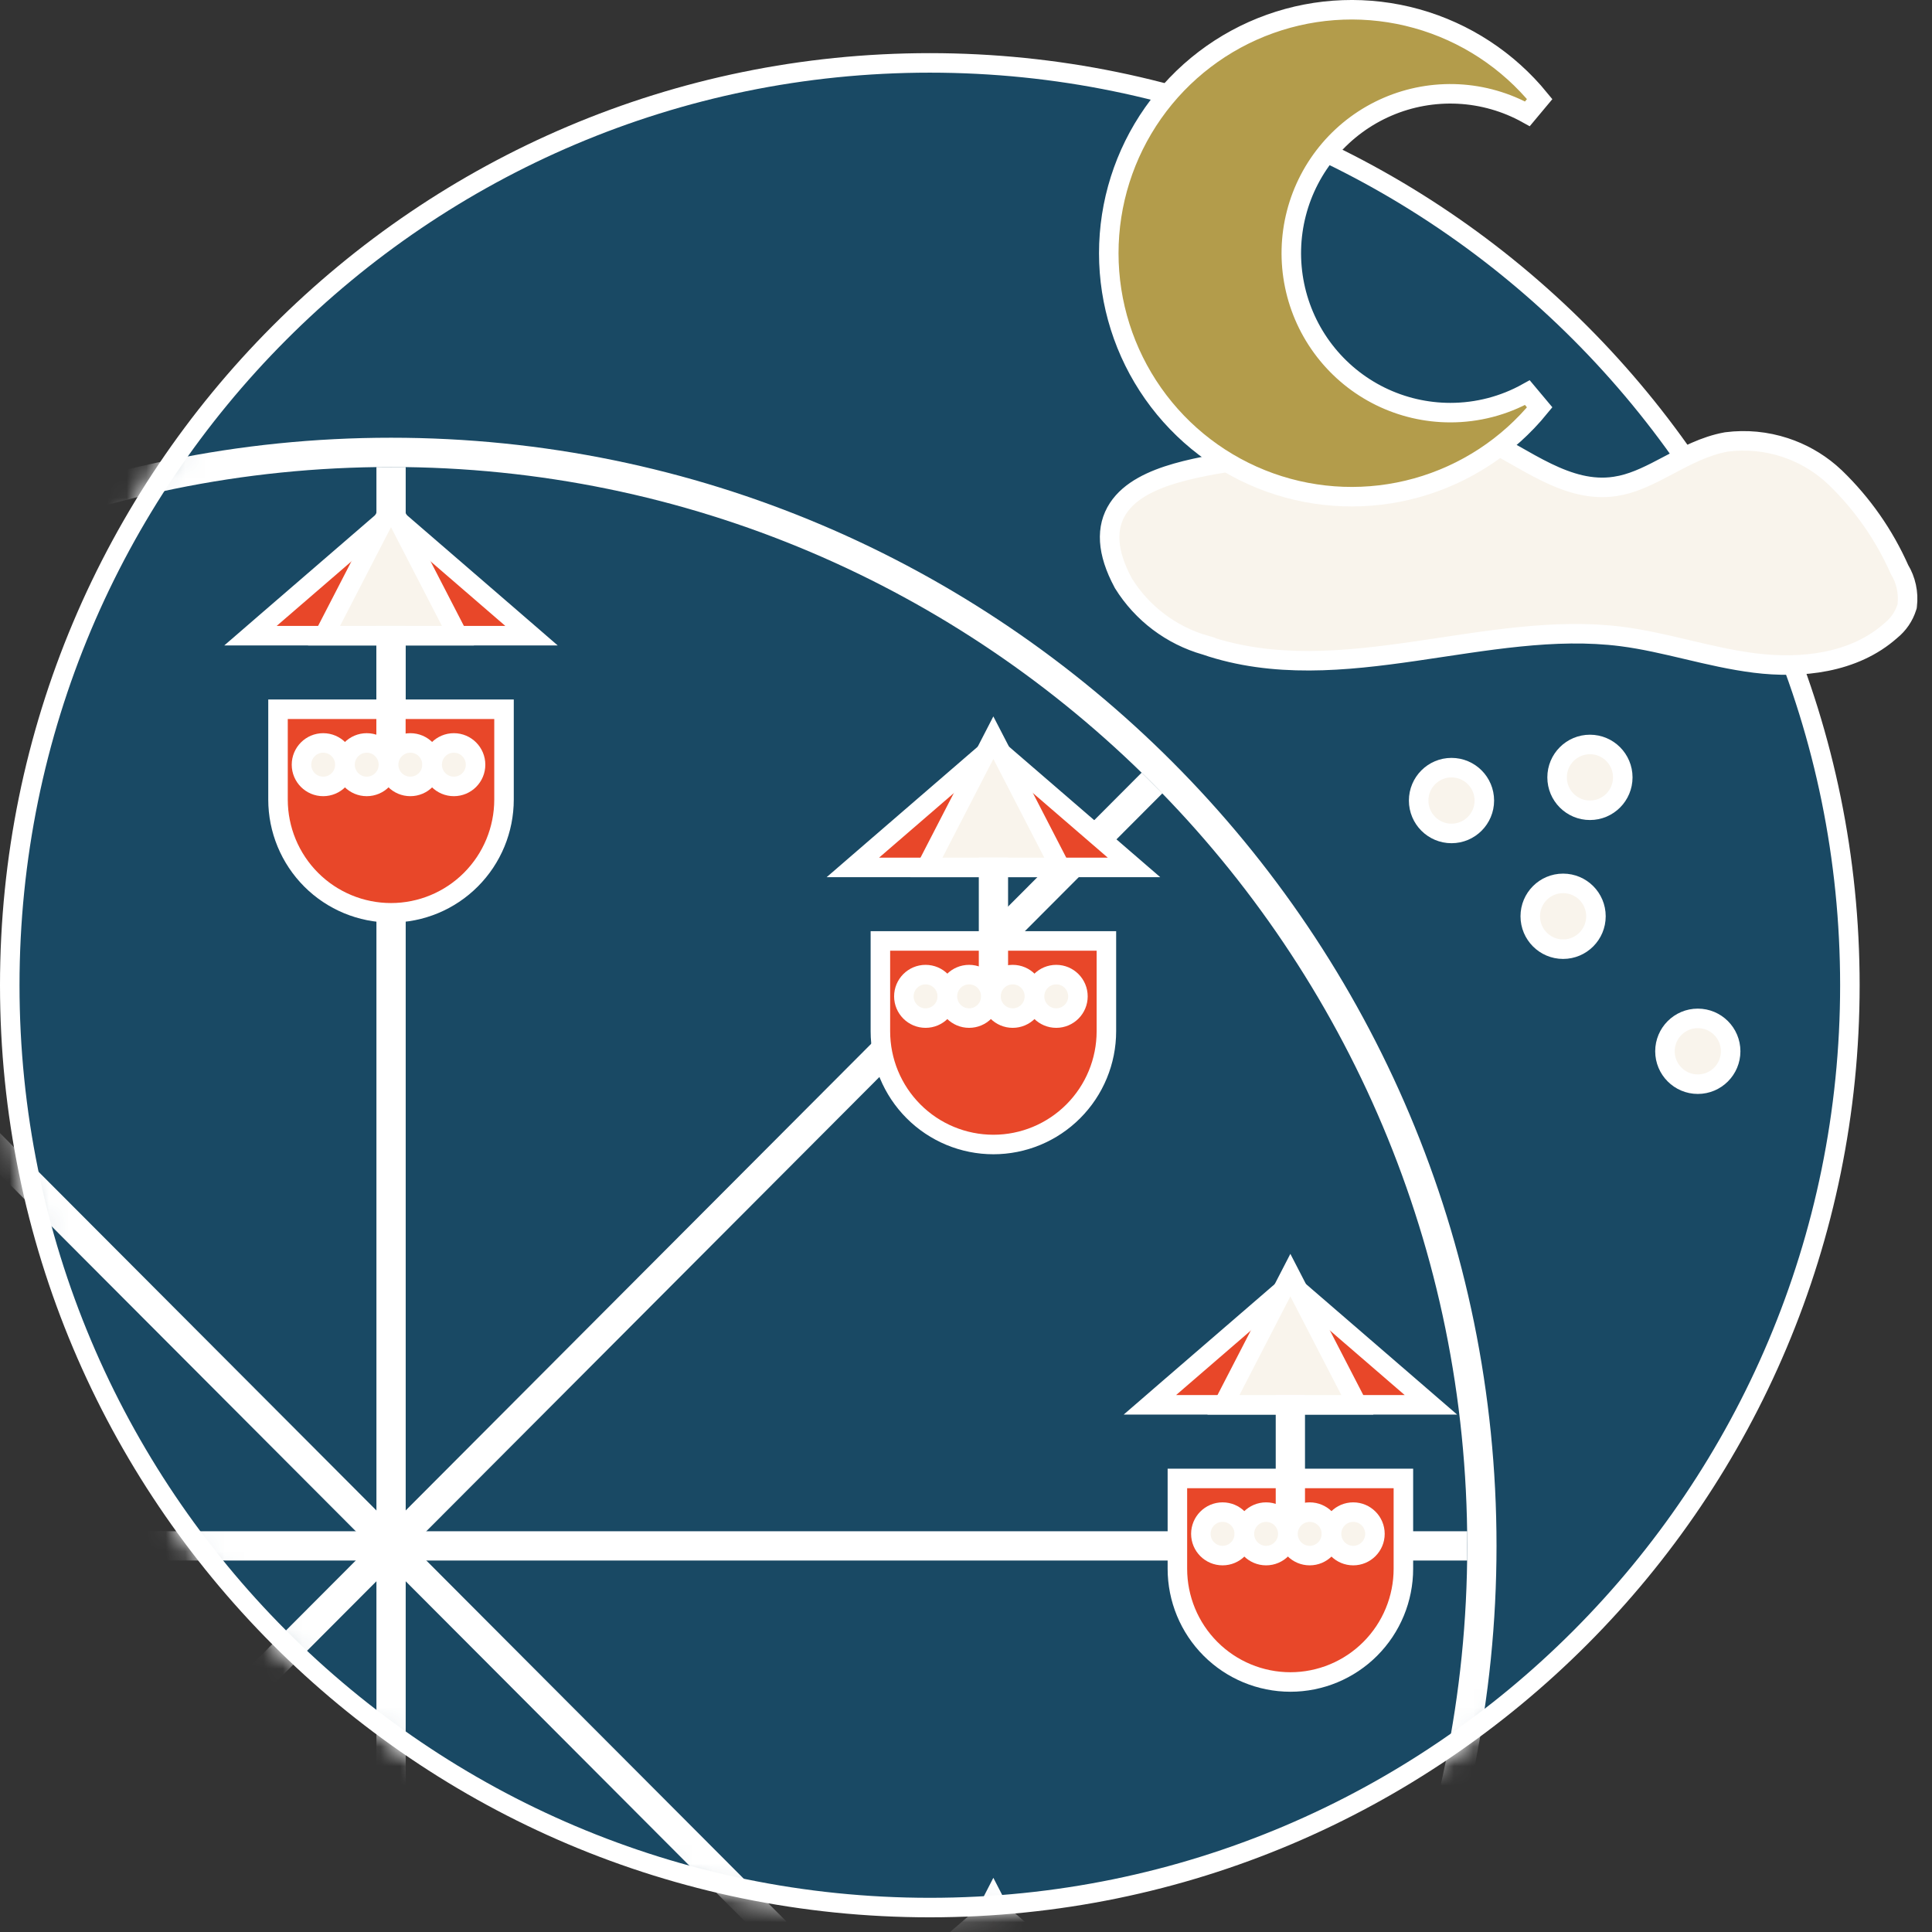 <svg xmlns="http://www.w3.org/2000/svg" width="99" height="99" viewBox="0 0 99 99" fill="none"><rect x="0" y="0" width="99" height="99" fill="#333333" stroke="none"/><path d="M47.645 3.223C73.685 3.223 94.792 24.384 94.792 50.485C94.792 76.587 73.685 97.748 47.645 97.748C21.607 97.748 0.5 76.587 0.5 50.485C0.5 24.384 21.607 3.223 47.645 3.223Z" fill="#194964" stroke="white"></path><path d="M71.46 21.511C72.845 21.38 74.233 21.616 75.806 22.35C76.4 22.626 76.986 22.958 77.558 23.283C78.135 23.612 78.698 23.934 79.27 24.211C80.414 24.763 81.538 25.104 82.743 24.928H82.745L83.088 24.864C83.881 24.686 84.634 24.299 85.45 23.866C86.356 23.387 87.349 22.846 88.456 22.648L88.481 22.644C89.484 22.516 90.503 22.614 91.464 22.929C92.305 23.204 93.083 23.64 93.756 24.212L94.038 24.466L94.041 24.469C95.431 25.811 96.548 27.409 97.332 29.176C97.667 29.729 97.808 30.379 97.73 31.023L97.725 31.067L97.711 31.111C97.563 31.585 97.275 32.003 96.889 32.313C94.996 33.998 92.284 34.27 89.924 33.976C88.742 33.828 87.585 33.556 86.459 33.29C85.324 33.022 84.219 32.761 83.099 32.617C79.645 32.175 76.111 32.849 72.493 33.372C68.913 33.89 65.266 34.254 61.765 33.06V33.059C60.022 32.561 58.525 31.432 57.566 29.89L57.559 29.876L57.551 29.861C56.713 28.298 56.647 27.03 57.296 26.043C57.908 25.112 59.069 24.585 60.285 24.236C61.52 23.882 62.949 23.677 64.215 23.48C65.516 23.278 66.608 23.089 67.283 22.786C68.752 22.128 70.089 21.64 71.46 21.511Z" fill="#F9F4EC" stroke="white"></path><path d="M74.378 39.336C75.308 39.336 76.061 40.092 76.061 41.022C76.061 41.951 75.309 42.708 74.378 42.708C73.447 42.708 72.695 41.951 72.695 41.022C72.695 40.092 73.448 39.336 74.378 39.336Z" fill="#F9F4EC" stroke="white"></path><path d="M81.472 38.148C82.402 38.148 83.155 38.904 83.155 39.834C83.155 40.764 82.402 41.52 81.472 41.52C80.541 41.52 79.789 40.764 79.789 39.834C79.789 38.904 80.541 38.149 81.472 38.148Z" fill="#F9F4EC" stroke="white"></path><path d="M80.097 45.266C81.027 45.266 81.78 46.021 81.78 46.951C81.78 47.881 81.027 48.638 80.097 48.638C79.166 48.638 78.414 47.881 78.414 46.951C78.414 46.022 79.166 45.266 80.097 45.266Z" fill="#F9F4EC" stroke="white"></path><path d="M86.999 52.184C87.93 52.184 88.682 52.939 88.683 53.869C88.683 54.799 87.93 55.556 86.999 55.556C86.069 55.556 85.316 54.799 85.316 53.869C85.317 52.94 86.069 52.184 86.999 52.184Z" fill="#F9F4EC" stroke="white"></path><path d="M65.079 1.226C67.498 0.36 70.124 0.266 72.598 0.956C75.071 1.646 77.271 3.086 78.897 5.078L78.267 5.832C77.179 5.227 75.968 4.88 74.726 4.817C73.484 4.755 72.244 4.978 71.102 5.47C69.959 5.962 68.944 6.71 68.134 7.656C67.324 8.603 66.74 9.722 66.429 10.93C66.117 12.137 66.086 13.4 66.337 14.622C66.588 15.844 67.114 16.992 67.876 17.977C68.638 18.963 69.614 19.761 70.731 20.31C71.847 20.858 73.075 21.144 74.318 21.144C75.7 21.145 77.058 20.793 78.266 20.12L78.897 20.873C77.271 22.865 75.071 24.305 72.598 24.995C70.124 25.685 67.498 25.591 65.079 24.726C62.661 23.86 60.569 22.267 59.09 20.163C57.611 18.059 56.816 15.549 56.816 12.976C56.816 10.402 57.611 7.892 59.09 5.788C60.569 3.685 62.661 2.091 65.079 1.226Z" fill="#B39C4B" stroke="white"></path><mask id="mask0_110_1598" style="mask-type:luminance" maskUnits="userSpaceOnUse" x="0" y="2" width="96" height="97"><path d="M47.645 3.223C73.685 3.223 94.792 24.384 94.792 50.485C94.792 76.587 73.685 97.748 47.645 97.748C21.607 97.748 0.5 76.587 0.5 50.485C0.5 24.384 21.607 3.223 47.645 3.223Z" fill="white" stroke="white"></path></mask><g mask="url(#mask0_110_1598)"><path d="M20.037 23.18C50.91 23.18 75.935 48.269 75.935 79.215C75.934 110.16 50.91 135.25 20.037 135.25C-10.835 135.25 -35.859 110.16 -35.859 79.215C-35.859 48.269 -10.835 23.18 20.037 23.18Z" stroke="white" stroke-width="1.5" stroke-miterlimit="10"></path><path d="M20.039 23.93V134.5" stroke="white" stroke-width="1.5" stroke-miterlimit="10"></path><path d="M-35.109 79.215H75.184" stroke="white" stroke-width="1.5" stroke-miterlimit="10"></path><path d="M-18.957 40.121L59.033 118.306" stroke="white" stroke-width="1.5" stroke-miterlimit="10"></path><path d="M-18.957 118.306L59.033 40.121" stroke="white" stroke-width="1.5" stroke-miterlimit="10"></path><path d="M56.694 48.215V52.843C56.694 54.382 56.084 55.858 54.998 56.946C53.912 58.035 52.439 58.647 50.903 58.647C49.367 58.646 47.894 58.035 46.809 56.946C45.723 55.858 45.113 54.382 45.113 52.843V48.215H56.694Z" fill="#E84729" stroke="white"></path><path d="M51.231 38.512L57.091 43.569L58.109 44.448H43.703L44.72 43.569L50.577 38.512L50.904 38.23L51.231 38.512Z" fill="#E84729" stroke="white"></path><path d="M51.347 38.661L53.956 43.719L54.333 44.448H47.473L47.849 43.719L50.458 38.661L50.902 37.8L51.347 38.661Z" fill="#F9F4EC" stroke="white"></path><path d="M50.906 43.945V50.444" stroke="white" stroke-width="1.5" stroke-miterlimit="10"></path><path d="M47.429 49.941C48.044 49.941 48.541 50.442 48.541 51.056C48.541 51.669 48.044 52.169 47.429 52.169C46.813 52.169 46.317 51.669 46.316 51.056C46.316 50.442 46.813 49.941 47.429 49.941Z" fill="#F9F4EC" stroke="white"></path><path d="M49.659 49.941C50.275 49.941 50.772 50.442 50.772 51.056C50.771 51.669 50.275 52.169 49.659 52.169C49.044 52.169 48.547 51.669 48.547 51.056C48.547 50.442 49.044 49.941 49.659 49.941Z" fill="#F9F4EC" stroke="white"></path><path d="M51.894 49.941C52.509 49.941 53.006 50.442 53.006 51.056C53.006 51.669 52.509 52.169 51.894 52.169C51.278 52.169 50.782 51.669 50.781 51.056C50.781 50.442 51.278 49.941 51.894 49.941Z" fill="#F9F4EC" stroke="white"></path><path d="M54.124 49.941C54.739 49.941 55.236 50.442 55.236 51.056C55.236 51.669 54.739 52.169 54.124 52.169C53.509 52.169 53.012 51.669 53.012 51.056C53.012 50.442 53.508 49.941 54.124 49.941Z" fill="#F9F4EC" stroke="white"></path><path d="M51.231 98.027L57.091 103.085L58.109 103.964H43.703L44.72 103.085L50.577 98.027L50.904 97.746L51.231 98.027Z" fill="#E84729" stroke="white"></path><path d="M51.347 98.177L53.956 103.234L54.333 103.964H47.473L47.849 103.234L50.458 98.177L50.902 97.315L51.347 98.177Z" fill="#F9F4EC" stroke="white"></path><path d="M25.827 36.344V40.971C25.827 42.51 25.217 43.986 24.131 45.074C23.045 46.163 21.572 46.774 20.036 46.774C18.5 46.774 17.027 46.163 15.941 45.074C14.856 43.986 14.246 42.509 14.246 40.971V36.344H25.827Z" fill="#E84729" stroke="white"></path><path d="M20.364 26.638L26.219 31.694L27.235 32.573H12.836L13.852 31.694L19.71 26.637L20.037 26.355L20.364 26.638Z" fill="#E84729" stroke="white"></path><path d="M20.48 26.786L23.089 31.844L23.466 32.573H16.605L16.981 31.844L19.591 26.786L20.035 25.925L20.48 26.786Z" fill="#F9F4EC" stroke="white"></path><path d="M20.035 32.074V38.572" stroke="white" stroke-width="1.5" stroke-miterlimit="10"></path><path d="M16.561 38.07C17.177 38.07 17.674 38.571 17.674 39.185C17.674 39.798 17.177 40.298 16.561 40.298C15.946 40.298 15.45 39.798 15.449 39.185C15.449 38.571 15.946 38.07 16.561 38.07Z" fill="#F9F4EC" stroke="white"></path><path d="M18.792 38.07C19.407 38.07 19.904 38.571 19.904 39.185C19.904 39.798 19.407 40.298 18.792 40.298C18.177 40.298 17.68 39.798 17.68 39.185C17.68 38.571 18.177 38.07 18.792 38.07Z" fill="#F9F4EC" stroke="white"></path><path d="M21.026 38.07C21.642 38.07 22.139 38.571 22.139 39.185C22.138 39.798 21.642 40.298 21.026 40.298C20.411 40.298 19.914 39.798 19.914 39.185C19.914 38.571 20.411 38.07 21.026 38.07Z" fill="#F9F4EC" stroke="white"></path><path d="M23.257 38.07C23.872 38.07 24.369 38.571 24.369 39.185C24.369 39.798 23.872 40.298 23.257 40.298C22.642 40.298 22.145 39.798 22.145 39.185C22.145 38.571 22.641 38.07 23.257 38.07Z" fill="#F9F4EC" stroke="white"></path><path d="M71.913 75.758V80.385C71.913 81.924 71.303 83.4 70.217 84.488C69.131 85.577 67.658 86.189 66.122 86.189C64.586 86.188 63.113 85.577 62.027 84.488C60.942 83.4 60.332 81.924 60.332 80.385V75.758H71.913Z" fill="#E84729" stroke="white"></path><path d="M66.45 66.051L72.307 71.108L73.324 71.987H58.922L59.938 71.108L65.796 66.051L66.123 65.769L66.45 66.051Z" fill="#E84729" stroke="white"></path><path d="M66.565 66.2L69.177 71.258L69.554 71.987H62.691L63.067 71.258L65.677 66.2L66.121 65.34L66.565 66.2Z" fill="#F9F4EC" stroke="white"></path><path d="M66.121 71.488V77.987" stroke="white" stroke-width="1.5" stroke-miterlimit="10"></path><path d="M62.648 77.484C63.263 77.484 63.76 77.985 63.76 78.599C63.76 79.212 63.263 79.712 62.648 79.712C62.032 79.712 61.535 79.212 61.535 78.599C61.535 77.985 62.032 77.484 62.648 77.484Z" fill="#F9F4EC" stroke="white"></path><path d="M64.878 77.484C65.493 77.484 65.99 77.985 65.99 78.599C65.99 79.212 65.493 79.712 64.878 79.712C64.263 79.712 63.766 79.212 63.766 78.599C63.766 77.985 64.262 77.484 64.878 77.484Z" fill="#F9F4EC" stroke="white"></path><path d="M67.112 77.484C67.728 77.484 68.225 77.985 68.225 78.599C68.224 79.212 67.728 79.712 67.112 79.712C66.497 79.712 66 79.212 66 78.599C66 77.985 66.497 77.484 67.112 77.484Z" fill="#F9F4EC" stroke="white"></path><path d="M69.343 77.484C69.958 77.484 70.455 77.985 70.455 78.599C70.455 79.212 69.958 79.712 69.343 79.712C68.727 79.712 68.231 79.212 68.231 78.599C68.231 77.985 68.727 77.484 69.343 77.484Z" fill="#F9F4EC" stroke="white"></path></g></svg>